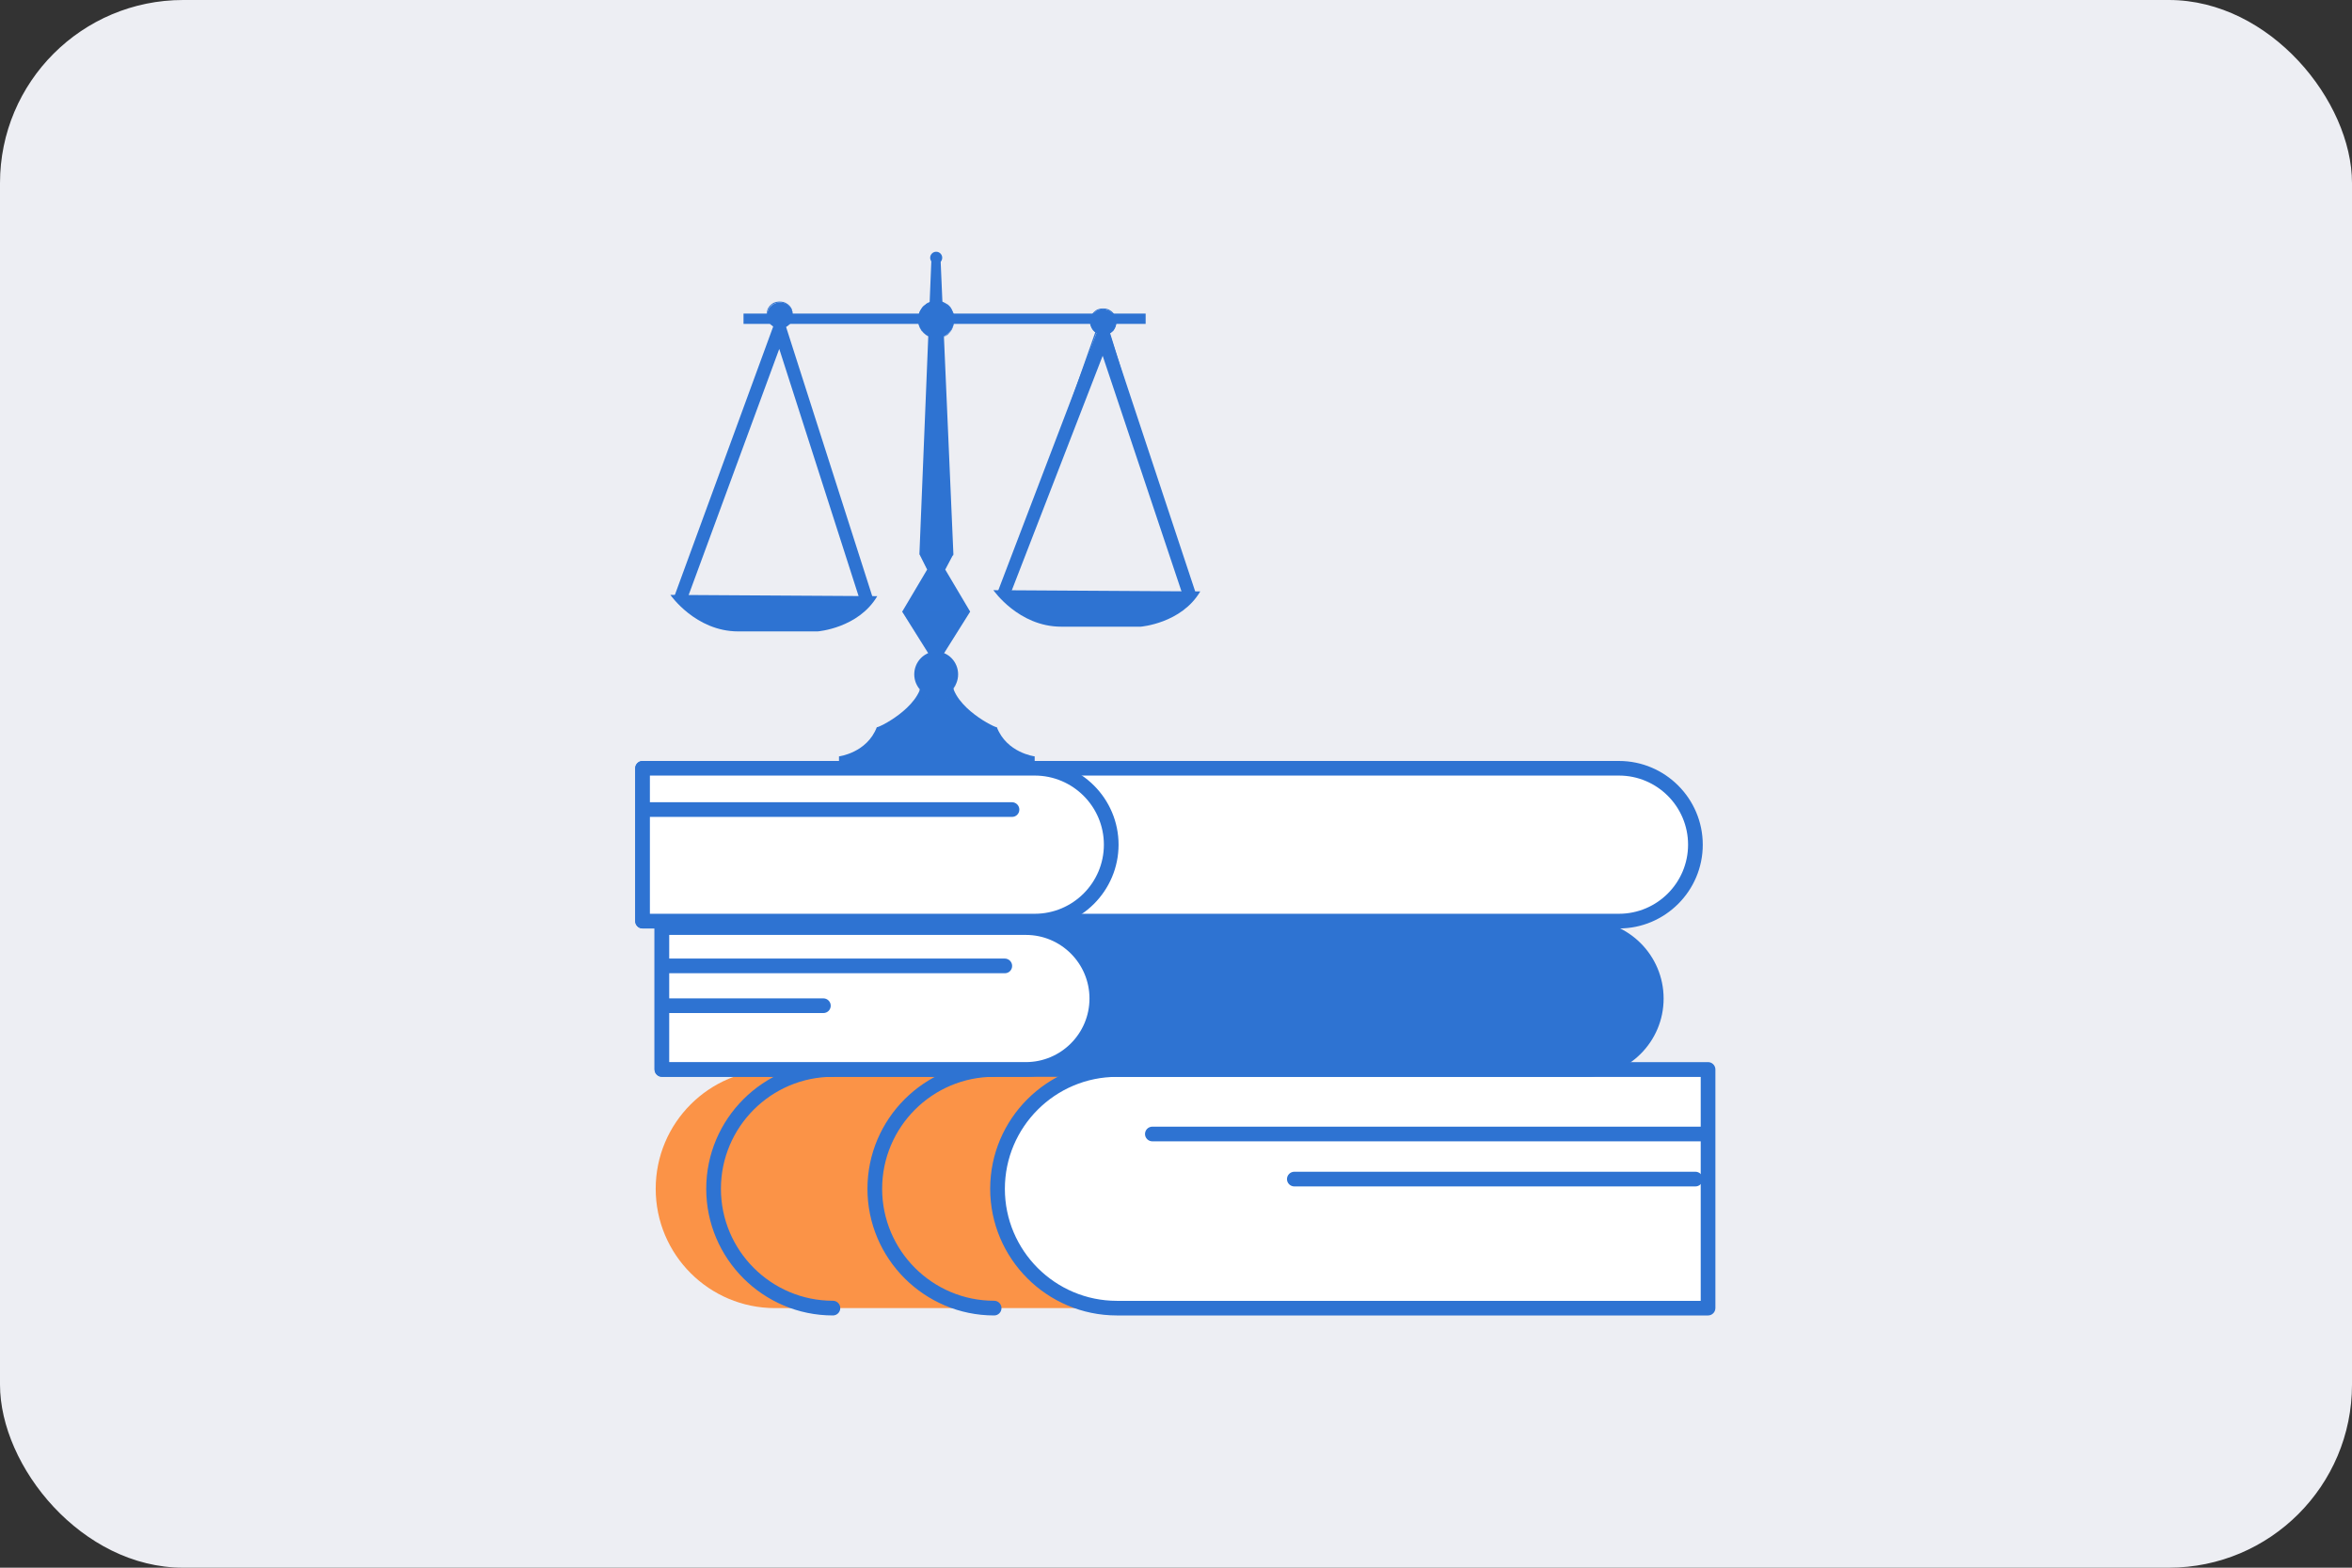 <svg width="411" height="274" viewBox="0 0 411 274" fill="none" xmlns="http://www.w3.org/2000/svg">
<rect x="0" y="0" width="411" height="274" fill="#333333" stroke="none"/>
<rect width="411" height="274" rx="32" fill="#EDEEF3"/>
<path d="M298.473 228.63H135.437C123.925 228.63 114.581 219.3 114.581 207.774C114.581 196.262 123.912 186.918 135.437 186.918H298.473V228.63Z" fill="#FB9347"/>
<path d="M145.551 229.914C133.345 229.914 123.411 219.98 123.411 207.774C123.411 195.569 133.345 185.635 145.551 185.635C146.256 185.635 146.834 186.212 146.834 186.918C146.834 187.624 146.256 188.202 145.551 188.202C134.757 188.202 125.978 196.98 125.978 207.774C125.978 218.568 134.757 227.347 145.551 227.347C146.256 227.347 146.834 227.924 146.834 228.63C146.834 229.336 146.256 229.914 145.551 229.914Z" fill="#2E73D2"/>
<path d="M173.722 229.914C161.517 229.914 151.583 219.98 151.583 207.774C151.583 195.569 161.517 185.635 173.722 185.635C174.428 185.635 175.006 186.212 175.006 186.918C175.006 187.624 174.428 188.202 173.722 188.202C162.928 188.202 154.15 196.98 154.15 207.774C154.15 218.568 162.928 227.347 173.722 227.347C174.428 227.347 175.006 227.924 175.006 228.63C175.006 229.336 174.441 229.914 173.722 229.914Z" fill="#2E73D2"/>
<path d="M298.473 228.63H195.169C183.656 228.63 174.313 219.299 174.313 207.774C174.313 196.261 183.644 186.918 195.169 186.918H298.473V228.63Z" fill="white"/>
<path d="M298.473 229.914H195.169C182.963 229.914 173.029 219.98 173.029 207.774C173.029 195.569 182.963 185.635 195.169 185.635H298.473C299.179 185.635 299.757 186.212 299.757 186.918V228.617C299.757 229.336 299.179 229.914 298.473 229.914ZM195.169 188.214C184.375 188.214 175.596 196.993 175.596 207.787C175.596 218.581 184.375 227.36 195.169 227.36H297.19V188.227H195.169V188.214Z" fill="#2E73D2"/>
<path d="M297.382 199.483H201.368C200.662 199.483 200.084 198.906 200.084 198.2C200.084 197.494 200.662 196.916 201.368 196.916H297.382C298.088 196.916 298.666 197.494 298.666 198.2C298.666 198.906 298.101 199.483 297.382 199.483Z" fill="#2E73D2"/>
<path d="M296.265 207.364H226.177C225.471 207.364 224.893 206.786 224.893 206.08C224.893 205.374 225.471 204.797 226.177 204.797H296.265C296.971 204.797 297.549 205.374 297.549 206.08C297.549 206.786 296.971 207.364 296.265 207.364Z" fill="#2E73D2"/>
<path d="M115.659 186.918H277.027C283.867 186.918 289.425 181.373 289.425 174.519C289.425 167.679 283.88 162.121 277.027 162.121H115.659V186.918Z" fill="#2E73D2"/>
<path d="M277.039 188.201H115.659C114.953 188.201 114.375 187.623 114.375 186.918V162.121C114.375 161.415 114.953 160.838 115.659 160.838H277.027C284.573 160.838 290.708 166.973 290.708 174.519C290.721 182.066 284.573 188.201 277.039 188.201ZM116.942 185.634H277.027C283.149 185.634 288.141 180.654 288.141 174.519C288.141 168.385 283.161 163.405 277.027 163.405H116.942V185.634Z" fill="#2E73D2"/>
<path d="M115.659 186.918H179.266C186.107 186.918 191.664 181.373 191.664 174.519C191.664 167.679 186.12 162.121 179.266 162.121H115.659V186.918Z" fill="white"/>
<path d="M179.279 188.201H115.672C114.966 188.201 114.388 187.623 114.388 186.918V162.121C114.388 161.415 114.966 160.838 115.672 160.838H179.279C186.826 160.838 192.961 166.973 192.961 174.519C192.948 182.066 186.813 188.201 179.279 188.201ZM116.942 185.634H179.266C185.388 185.634 190.381 180.654 190.381 174.519C190.381 168.385 185.401 163.405 179.266 163.405H116.942V185.634Z" fill="#2E73D2"/>
<path d="M175.583 170.104H116.301C115.595 170.104 115.017 169.526 115.017 168.821C115.017 168.115 115.595 167.537 116.301 167.537H175.583C176.289 167.537 176.866 168.115 176.866 168.821C176.866 169.539 176.302 170.104 175.583 170.104Z" fill="#2E73D2"/>
<path d="M143.882 177.061H116.968C116.262 177.061 115.685 176.483 115.685 175.778C115.685 175.072 116.262 174.494 116.968 174.494H143.882C144.588 174.494 145.165 175.072 145.165 175.778C145.165 176.483 144.601 177.061 143.882 177.061Z" fill="#2E73D2"/>
<path d="M112.283 160.992H282.905C290.284 160.992 296.265 155.011 296.265 147.631C296.265 140.251 290.284 134.271 282.905 134.271H112.283V160.992Z" fill="white"/>
<path d="M282.905 162.275H112.283C111.578 162.275 111 161.698 111 160.992V134.283C111 133.578 111.578 133 112.283 133H282.905C290.978 133 297.549 139.571 297.549 147.644C297.549 155.704 290.978 162.275 282.905 162.275ZM113.567 159.708H282.905C289.566 159.708 294.982 154.292 294.982 147.631C294.982 140.97 289.566 135.554 282.905 135.554H113.567V159.708Z" fill="#2E73D2"/>
<path d="M112.283 160.992H180.819C188.199 160.992 194.18 155.011 194.18 147.631C194.18 140.251 188.199 134.271 180.819 134.271H112.283V160.992Z" fill="white"/>
<path d="M180.819 162.275H112.283C111.578 162.275 111 161.698 111 160.992V134.283C111 133.578 111.578 133 112.283 133H180.819C188.892 133 195.464 139.571 195.464 147.644C195.451 155.704 188.892 162.275 180.819 162.275ZM113.567 159.708H180.819C187.481 159.708 192.897 154.292 192.897 147.631C192.897 140.97 187.481 135.554 180.819 135.554H113.567V159.708Z" fill="#2E73D2"/>
<path d="M176.841 142.78H112.977C112.271 142.78 111.693 142.202 111.693 141.496C111.693 140.79 112.271 140.213 112.977 140.213H176.841C177.547 140.213 178.124 140.79 178.124 141.496C178.124 142.215 177.56 142.78 176.841 142.78Z" fill="#2E73D2"/>
<path d="M151.118 104.198L136.237 55.708L119.252 103.973L119.027 103.898L136.237 55.032L151.344 104.123L151.118 104.198Z" fill="#2E73D2"/>
<path fill-rule="evenodd" clip-rule="evenodd" d="M136.302 53.824L152.605 104.773L150.453 105.489L136.171 60.98L119.878 105.251L117.727 104.535L136.302 53.824Z" fill="#2E73D2"/>
<path d="M117.148 103.975C117.148 103.975 121.55 110.357 129 110.357C136.45 110.357 142.884 110.357 142.884 110.357C142.884 110.357 149.996 109.807 153.298 104.195L117.148 103.975Z" fill="#2E73D2"/>
<path d="M207.561 103.375L192.755 54.885L175.695 103.15L175.544 103.075L192.755 54.209L207.786 103.3L207.561 103.375Z" fill="#2E73D2"/>
<path fill-rule="evenodd" clip-rule="evenodd" d="M192.823 55.021L209.046 103.949L206.895 104.665L192.685 62.185L176.268 104.57L174.29 103.582L192.823 55.021Z" fill="#2E73D2"/>
<path d="M173.591 103.148C173.591 103.148 177.993 109.531 185.443 109.531C192.893 109.531 199.328 109.531 199.328 109.531C199.328 109.531 206.439 108.98 209.741 103.368L173.591 103.148Z" fill="#2E73D2"/>
<path d="M200.196 54.808H129.924V56.61H200.196V54.808Z" fill="#2E73D2"/>
<path d="M146.609 133.999V132.198C146.609 132.198 151.494 131.597 153.223 127.093C153.298 127.319 160.813 123.716 161.114 118.987H163.97V133.999H146.609Z" fill="#2E73D2"/>
<path d="M180.805 133.999V132.198C180.805 132.198 175.92 131.597 174.191 127.093C174.116 127.319 166.601 123.716 166.3 118.987H163.444V133.999H180.805Z" fill="#2E73D2"/>
<g opacity="0.3">
<path d="M166.676 119.887L160.739 120.562C160.664 121.013 160.889 121.463 161.265 121.763C161.641 122.064 162.017 122.214 162.468 122.364C163.369 122.589 164.422 122.664 165.248 122.214C166.15 121.838 166.827 120.863 166.676 119.887Z" fill="#2E73D2"/>
</g>
<path d="M167.427 117.861C167.427 120.038 165.699 121.839 163.594 121.839C161.49 121.839 159.761 120.038 159.761 117.861C159.761 115.684 161.49 113.883 163.594 113.883C165.699 113.883 167.427 115.684 167.427 117.861Z" fill="#2E73D2"/>
<path d="M165.173 99.546L166.601 96.843L164.346 45.05H162.768L160.663 96.843L162.016 99.546L157.657 106.902L163.595 116.359L169.532 106.902L165.173 99.546Z" fill="#2E73D2"/>
<path d="M166.751 55.859C166.751 57.66 165.323 59.087 163.595 59.087C161.866 59.087 160.438 57.66 160.438 55.859C160.438 54.057 161.866 52.631 163.595 52.631C165.323 52.631 166.751 54.132 166.751 55.859Z" fill="#2E73D2"/>
<path d="M166.751 55.856C166.751 55.856 166.751 55.556 166.601 55.105C166.451 54.655 166.15 53.904 165.473 53.379C165.098 53.078 164.647 52.853 164.196 52.778C163.67 52.703 163.068 52.703 162.542 52.928C162.242 53.004 162.016 53.154 161.791 53.379C161.565 53.604 161.34 53.829 161.114 54.054C160.964 54.355 160.814 54.58 160.663 54.955C160.588 55.255 160.513 55.631 160.513 55.931C160.513 56.306 160.588 56.606 160.663 56.907C160.739 57.207 160.889 57.507 161.114 57.807C161.265 58.108 161.49 58.333 161.791 58.483C162.016 58.708 162.317 58.858 162.542 58.933C163.068 59.159 163.67 59.159 164.196 59.084C164.722 59.008 165.173 58.783 165.473 58.483C166.15 57.958 166.451 57.207 166.601 56.757C166.751 56.156 166.676 55.856 166.751 55.856C166.751 55.856 166.751 55.931 166.751 56.081C166.751 56.156 166.751 56.231 166.751 56.306C166.751 56.381 166.751 56.531 166.676 56.606C166.601 56.832 166.526 57.132 166.375 57.507C166.225 57.807 165.924 58.183 165.624 58.483C165.248 58.783 164.797 59.008 164.271 59.084C163.745 59.159 163.144 59.159 162.542 58.933C162.242 58.858 162.016 58.708 161.716 58.483C161.49 58.258 161.265 58.033 161.039 57.807C160.889 57.507 160.663 57.207 160.588 56.907C160.513 56.606 160.438 56.231 160.438 55.856C160.438 55.48 160.513 55.18 160.588 54.805C160.663 54.505 160.814 54.205 161.039 53.904C161.19 53.604 161.49 53.379 161.716 53.229C161.941 53.004 162.242 52.853 162.542 52.778C163.144 52.553 163.745 52.553 164.271 52.628C164.797 52.703 165.248 53.004 165.624 53.229C166 53.529 166.225 53.829 166.375 54.205C166.526 54.505 166.676 54.805 166.676 55.105C166.676 55.255 166.751 55.33 166.751 55.406C166.751 55.48 166.751 55.556 166.751 55.631C166.751 55.856 166.751 55.856 166.751 55.856Z" fill="#2E73D2"/>
<g opacity="0.3">
<path d="M160.663 96.843H166.6L165.172 99.47H162.016L160.663 96.843Z" fill="#2E73D2"/>
</g>
<path d="M166.45 96.843C166.45 96.843 166.526 96.843 166.601 96.843V96.918C166.225 96.918 165.098 96.993 163.745 96.993C165.098 96.993 166.225 96.993 166.601 97.068V97.143C166.45 96.843 166.45 96.843 166.45 96.843Z" fill="#2E73D2"/>
<path d="M165.098 99.398C165.098 99.398 165.098 99.398 165.173 99.398V99.473C164.948 99.473 164.346 99.548 163.67 99.548C162.768 99.548 162.092 99.548 162.092 99.473C162.092 99.398 162.843 99.398 163.67 99.398C164.422 99.398 165.023 99.398 165.173 99.473V99.548C165.098 99.398 165.098 99.398 165.098 99.398Z" fill="#2E73D2"/>
<g opacity="0.3">
<path d="M157.657 106.901L162.242 114.257C163.294 113.806 163.895 113.656 164.872 114.107L169.457 106.825H157.657V106.901Z" fill="#2E73D2"/>
</g>
<path d="M169.457 106.9C169.457 106.9 166.826 106.975 163.519 106.975C160.212 106.975 157.582 106.975 157.582 106.9C157.582 106.9 160.212 106.825 163.519 106.825C166.751 106.825 169.457 106.825 169.457 106.9Z" fill="#2E73D2"/>
<path d="M164.947 114.111C164.947 114.111 164.571 114.036 163.67 114.036C162.768 114.036 162.016 114.261 162.016 114.261C162.016 114.261 162.166 114.186 162.467 114.111C162.768 114.036 163.143 113.961 163.67 113.961C164.12 113.961 164.571 114.036 164.872 114.111C165.098 114.186 164.947 114.111 164.947 114.111Z" fill="#2E73D2"/>
<path d="M167.052 119.662C167.052 119.662 167.052 119.737 166.901 119.962C166.826 120.112 166.676 120.413 166.375 120.638C166.15 120.938 165.849 121.163 165.398 121.464C165.023 121.689 164.496 121.914 163.97 121.989C163.444 122.064 162.918 121.989 162.467 121.839C162.016 121.689 161.641 121.464 161.34 121.313C161.039 121.088 160.814 120.863 160.739 120.713C160.588 120.563 160.513 120.488 160.588 120.488C160.588 120.488 160.889 120.863 161.415 121.238C162.016 121.614 162.918 121.989 164.046 121.914C165.098 121.764 165.924 121.163 166.451 120.713C166.826 120.037 167.052 119.662 167.052 119.662Z" fill="#2E73D2"/>
<path d="M174.191 127.091C174.191 127.091 169.456 127.166 163.669 127.166C157.882 127.166 153.147 127.166 153.147 127.091C153.147 127.091 157.882 127.016 163.669 127.016C169.532 127.091 174.191 127.091 174.191 127.091Z" fill="#2E73D2"/>
<path d="M180.73 132.275C180.73 132.275 173.065 132.35 163.67 132.35C154.2 132.35 146.609 132.35 146.609 132.275C146.609 132.275 154.275 132.2 163.67 132.2C173.065 132.2 180.73 132.2 180.73 132.275Z" fill="#2E73D2"/>
<path d="M138.541 55.383C138.695 54.148 137.818 53.023 136.582 52.87C135.347 52.716 134.22 53.591 134.066 54.825C133.912 56.06 134.789 57.185 136.024 57.339C137.26 57.492 138.387 56.617 138.541 55.383Z" fill="#2E73D2"/>
<path d="M138.492 54.661C138.492 54.661 138.417 54.436 138.266 54.136C138.116 53.835 137.815 53.385 137.214 53.085C136.913 52.935 136.613 52.86 136.237 52.86C135.861 52.86 135.485 52.935 135.11 53.16C134.959 53.235 134.734 53.385 134.659 53.535C134.508 53.685 134.358 53.91 134.283 54.061C134.058 54.436 134.058 54.961 134.133 55.412C134.208 55.862 134.508 56.312 134.809 56.613C134.959 56.763 135.185 56.913 135.335 56.988C135.561 57.063 135.711 57.138 135.936 57.138C136.312 57.213 136.763 57.138 137.064 56.988C137.44 56.838 137.665 56.613 137.891 56.388C138.341 55.937 138.417 55.412 138.492 55.036C138.567 54.886 138.492 54.661 138.492 54.661C138.492 54.661 138.567 54.886 138.567 55.187C138.567 55.562 138.417 56.087 138.041 56.613C137.815 56.838 137.515 57.063 137.214 57.213C136.838 57.363 136.463 57.438 136.012 57.363C135.786 57.363 135.561 57.288 135.335 57.138C135.11 57.063 134.959 56.913 134.734 56.763C134.358 56.463 134.133 56.012 133.982 55.487C133.907 54.961 133.982 54.511 134.133 54.061C134.208 53.835 134.358 53.685 134.508 53.46C134.659 53.31 134.809 53.16 135.035 53.01C135.41 52.785 135.861 52.709 136.237 52.709C136.613 52.709 136.989 52.785 137.289 52.935C137.891 53.235 138.191 53.685 138.341 53.986C138.492 54.436 138.492 54.661 138.492 54.661Z" fill="#2E73D2"/>
<path d="M195.01 55.86C195.236 57.061 194.484 58.262 193.206 58.487C192.004 58.712 190.801 57.962 190.576 56.685C190.35 55.484 191.102 54.283 192.38 54.058C193.582 53.908 194.785 54.659 195.01 55.86Z" fill="#2E73D2"/>
<path d="M195.01 55.861C195.01 55.861 194.935 55.636 194.785 55.335C194.634 55.035 194.334 54.585 193.732 54.285C193.432 54.134 193.131 54.059 192.755 54.059C192.38 54.059 192.004 54.134 191.628 54.36C191.478 54.435 191.252 54.585 191.177 54.735C191.027 54.885 190.876 55.11 190.801 55.26C190.576 55.636 190.576 56.161 190.651 56.611C190.726 57.062 191.027 57.512 191.327 57.812C191.478 57.963 191.703 58.113 191.853 58.188C192.079 58.263 192.229 58.338 192.455 58.338C192.831 58.413 193.281 58.338 193.582 58.188C193.958 58.038 194.183 57.812 194.409 57.587C194.86 57.137 194.935 56.611 195.01 56.236C195.085 56.086 195.01 55.861 195.01 55.861C195.01 55.861 195.085 56.086 195.085 56.386C195.085 56.762 194.935 57.287 194.559 57.812C194.334 58.038 194.033 58.263 193.732 58.413C193.357 58.563 192.981 58.638 192.53 58.563C192.304 58.563 192.079 58.488 191.853 58.338C191.628 58.263 191.478 58.113 191.252 57.963C190.876 57.662 190.651 57.212 190.501 56.687C190.426 56.161 190.501 55.711 190.651 55.26C190.726 55.035 190.876 54.885 191.027 54.66C191.177 54.51 191.327 54.36 191.553 54.209C191.929 53.984 192.38 53.909 192.755 53.909C193.131 53.909 193.507 53.984 193.808 54.134C194.409 54.435 194.709 54.885 194.86 55.185C195.01 55.711 195.01 55.861 195.01 55.861Z" fill="#2E73D2"/>
<path d="M163.594 46.102C164.176 46.102 164.647 45.631 164.647 45.051C164.647 44.471 164.176 44 163.594 44C163.013 44 162.542 44.471 162.542 45.051C162.542 45.631 163.013 46.102 163.594 46.102Z" fill="#2E73D2"/>
</svg>
